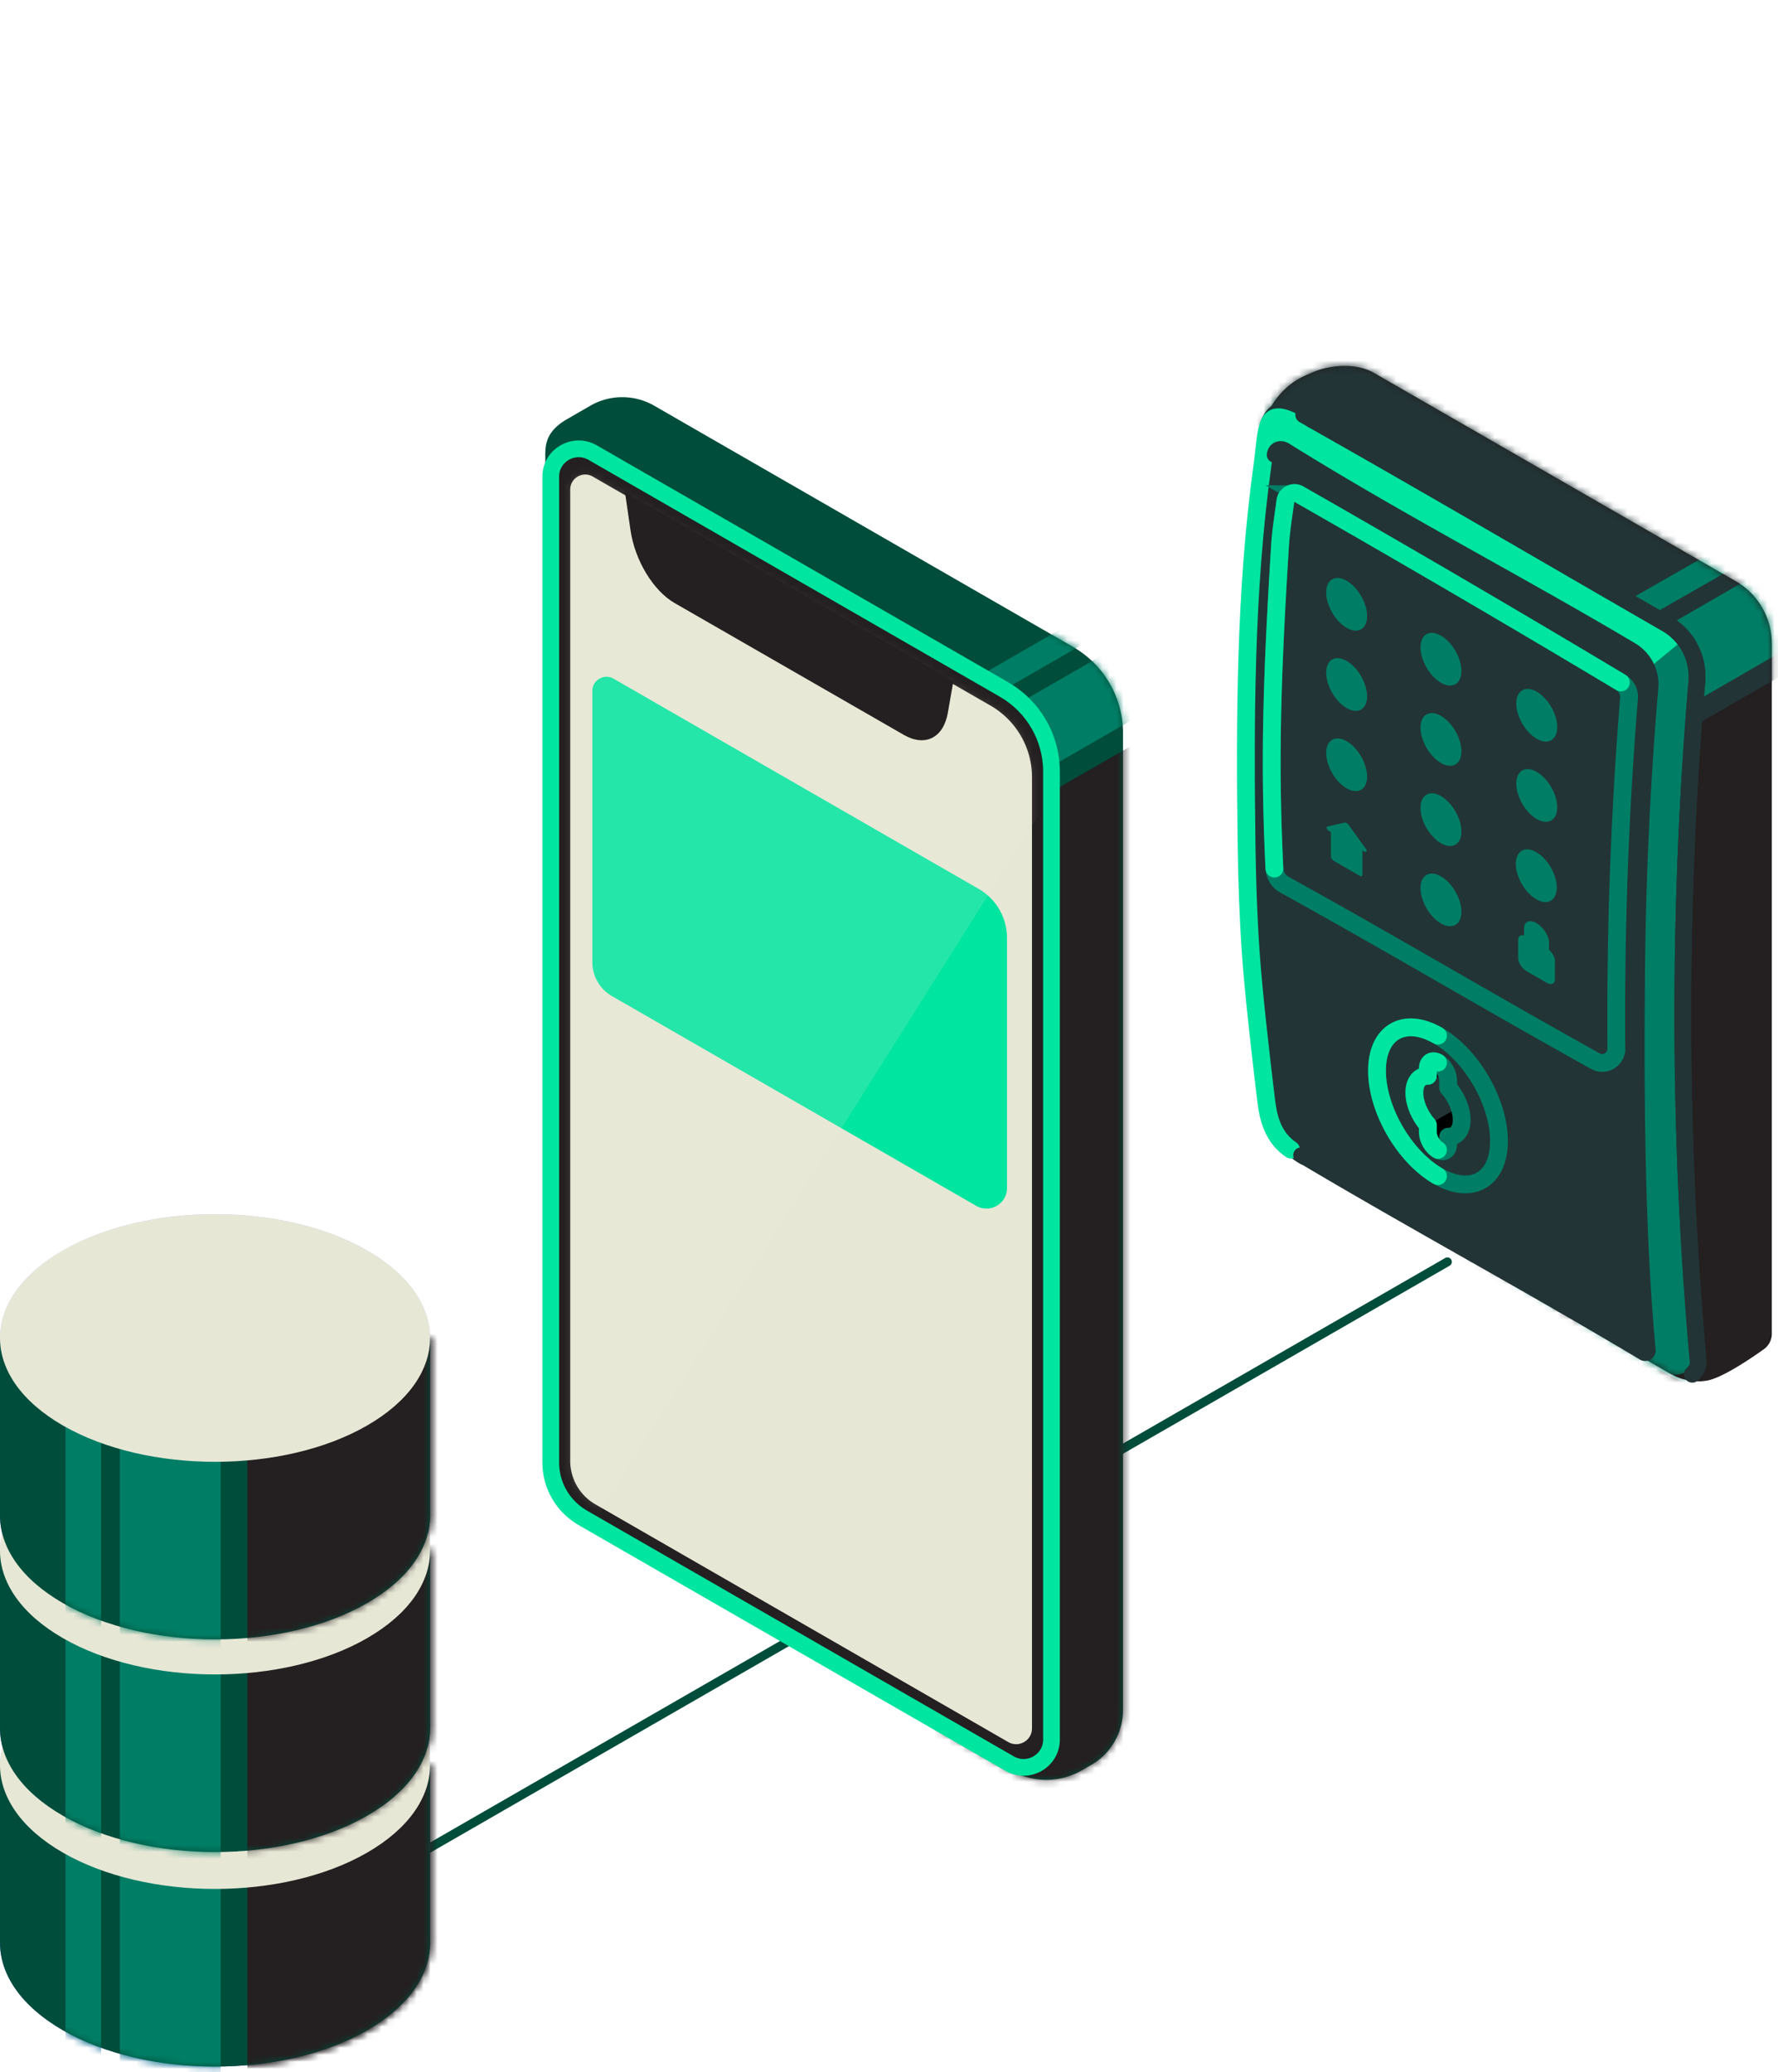 <svg width="254" height="296" viewBox="0 0 254 296" fill="none" xmlns="http://www.w3.org/2000/svg">
    <path d="M206.772 180.242 61.281 264.007" stroke="#004D3B" stroke-width="1.271" stroke-linecap="round" stroke-linejoin="round"/>
    <path d="M61.44 252.125v25.373c0 4.527-3.002 9.05-8.998 12.507-11.997 6.906-31.447 6.909-43.444 0-6-3.454-8.998-7.98-8.995-12.507v-25.373h61.44-.003z" fill="#545ACA"/>
    <mask id="l2egm4i6ua" style="mask-type:luminance" maskUnits="userSpaceOnUse" x="0" y="252" width="62" height="44">
        <path d="M61.44 252.125v25.373c0 4.527-3.002 9.05-8.998 12.507-11.997 6.906-31.447 6.909-43.444 0-6-3.454-8.998-7.98-8.995-12.507v-25.373h61.44-.003z" fill="#fff"/>
    </mask>
    <g mask="url(#l2egm4i6ua)">
        <path d="M73.325 237.426H35.34v72.83h37.985v-72.83z" fill="#241F20"/>
        <path d="M31.523 237.426h-14.4v72.83h14.4v-72.83zM14.44 237.426H9.361v72.83h5.08v-72.83z" fill="#9398FF"/>
    </g>
    <path d="M52.442 264.631c11.997-6.906 12-18.104.003-25.011-11.994-6.906-31.447-6.909-43.443 0-12 6.907-12.004 18.108-.004 25.014 11.997 6.906 31.447 6.906 43.444 0v-.003z" fill="#C6CAFF"/>
    <path d="M61.44 221.484v25.373c0 4.527-3.002 9.051-8.998 12.507-11.997 6.906-31.447 6.909-43.444 0-6-3.453-8.998-7.98-8.995-12.507v-25.373h61.44-.003z" fill="#545ACA"/>
    <mask id="2mvkh0w7qb" style="mask-type:luminance" maskUnits="userSpaceOnUse" x="0" y="221" width="62" height="44">
        <path d="M61.44 221.484v25.373c0 4.527-3.002 9.051-8.998 12.507-11.997 6.906-31.447 6.909-43.444 0-6-3.453-8.998-7.98-8.995-12.507v-25.373h61.44-.003z" fill="#fff"/>
    </mask>
    <g mask="url(#2mvkh0w7qb)">
        <path d="M73.325 206.783H35.34v72.83h37.985v-72.83z" fill="#241F20"/>
        <path d="M31.523 206.783h-14.4v72.83h14.4v-72.83zM14.44 206.783H9.361v72.83h5.08v-72.83z" fill="#9398FF"/>
    </g>
    <path d="M52.442 233.992c11.997-6.906 12-18.104.003-25.01-11.994-6.907-31.447-6.91-43.443 0-12 6.906-12.004 18.107-.004 25.013 11.997 6.907 31.447 6.907 43.444 0v-.003z" fill="#C6CAFF"/>
    <path d="M61.44 191.111v25.373c0 4.527-3.002 9.051-8.998 12.507-11.997 6.906-31.447 6.909-43.444 0-6-3.453-8.998-7.98-8.995-12.507v-25.373h61.44-.003z" fill="#545ACA"/>
    <mask id="s0qy5zwywc" style="mask-type:luminance" maskUnits="userSpaceOnUse" x="0" y="191" width="62" height="44">
        <path d="M61.44 191.111v25.373c0 4.527-3.002 9.051-8.998 12.507-11.997 6.906-31.447 6.909-43.444 0-6-3.453-8.998-7.98-8.995-12.507v-25.373h61.44-.003z" fill="#fff"/>
    </mask>
    <g mask="url(#s0qy5zwywc)">
        <path d="M73.325 176.412H35.34v72.83h37.985v-72.83z" fill="#241F20"/>
        <path d="M31.523 176.412h-14.4v72.83h14.4v-72.83zM14.44 176.412H9.361v72.83h5.08v-72.83z" fill="#9398FF"/>
    </g>
    <path d="M52.442 203.619c11.997-6.906 12-18.104.003-25.01-11.994-6.907-31.447-6.91-43.443 0-12 6.906-12.004 18.107-.004 25.013 11.997 6.907 31.447 6.907 43.444 0v-.003z" fill="#C6CAFF"/>
    <path d="m84.34 57.947-3.31 1.912c-3.237 1.855-3.132 3.917-3.132 5.518V80.68l72.315 29.823c-5.175 45.304-11.127 91.033-16.305 136.34 3.489 2.011 6.982 4.018 10.471 6.029a10.175 10.175 0 0 0 10.129.016c.485-.276.944-.54 1.367-.784a9.087 9.087 0 0 0 4.557-7.872V104.731c0-5.086-2.724-9.788-7.144-12.332-19.944-11.484-39.887-22.965-59.831-34.45a9.147 9.147 0 0 0-9.12 0h.004v-.002z" fill="#004D3B"/>
    <mask id="6p34ed050d" style="mask-type:luminance" maskUnits="userSpaceOnUse" x="77" y="56" width="84" height="199">
        <path d="m84.34 57.947-3.31 1.912c-3.237 1.855-3.132 3.917-3.132 5.518V80.68l72.315 29.823c-5.175 45.304-11.127 91.033-16.305 136.34 3.489 2.011 6.982 4.018 10.471 6.029a10.175 10.175 0 0 0 10.129.016c.485-.276.944-.54 1.367-.784a9.087 9.087 0 0 0 4.557-7.872V104.731c0-5.086-2.724-9.788-7.144-12.332-19.944-11.484-39.887-22.965-59.831-34.45a9.147 9.147 0 0 0-9.12 0h.004v-.002z" fill="#fff"/>
    </mask>
    <g mask="url(#6p34ed050d)">
        <path d="M107.496 137.69c0 52.296.003 104.595.006 156.891l109.004-62.757c0-52.296-.003-104.595-.006-156.89L107.496 137.69z" fill="#241F20"/>
        <path d="m168.646 87.162-29.463 16.959 5.076 8.765 29.463-16.959-5.076-8.765zM158.474 85.865l-29.463 16.959 1.73 2.988 29.463-16.96-1.73-2.987z" fill="#007E65"/>
    </g>
    <path d="M78.682 68.138V209.69a7.762 7.762 0 0 0 3.89 6.725l61.979 35.681c2.517 1.449 5.662-.362 5.662-3.259V107.45a8.753 8.753 0 0 0-4.397-7.59L84.701 64.676c-2.677-1.54-6.022.385-6.022 3.466h.003v-.003z" fill="#241F20"/>
    <path d="M150.213 248.473V110.208c0-4.839-2.59-9.311-6.793-11.732-19.587-11.278-39.174-22.555-58.76-33.83-2.658-1.53-5.981.382-5.981 3.441v140.832c0 3.25 1.74 6.252 4.563 7.878 20.329 11.707 40.661 23.41 60.99 35.116 2.658 1.531 5.981-.381 5.981-3.44z" stroke="#00E5A0" stroke-width="2.389" stroke-linecap="round" stroke-linejoin="round"/>
    <path d="M81.463 69.921v138.752a7.16 7.16 0 0 0 3.588 6.201l58.981 33.956c1.51.87 3.396-.216 3.396-1.954V111.022c0-4.222-2.262-8.123-5.93-10.235-18.94-10.906-37.88-21.809-56.82-32.714-1.43-.823-3.215.206-3.215 1.852v-.004z" fill="#E7E7D6"/>
    <mask id="snsmtyb38e" style="mask-type:luminance" maskUnits="userSpaceOnUse" x="81" y="67" width="67" height="183">
        <path d="M81.463 69.921v138.752a7.16 7.16 0 0 0 3.588 6.201l58.981 33.956c1.51.87 3.396-.216 3.396-1.954V111.022c0-4.222-2.262-8.123-5.93-10.235-18.94-10.906-37.88-21.809-56.82-32.714-1.43-.823-3.215.206-3.215 1.852v-.004z" fill="#fff"/>
    </mask>
    <g mask="url(#snsmtyb38e)">
        <path d="M143.856 133.971v35.735c0 2.253-2.444 3.66-4.4 2.532-17.344-9.984-34.684-19.969-52.027-29.954a5.597 5.597 0 0 1-2.808-4.847V98.69c0-1.553 1.686-2.522 3.034-1.747l52.145 30.02a8.08 8.08 0 0 1 4.056 7.005v.003z" fill="#00E5A0"/>
        <path opacity=".16" d="M125.044-47.484-64.044 252.92l90.75 56.777L215.794 9.293l-90.75-56.777z" fill="#E7E7D6"/>
    </g>
    <path d="M129.106 104.962 96.372 86.137c-3.043-1.75-5.671-6.084-6.296-10.385l-.796-5.461 46.919 26.987-.796 4.545c-.628 3.581-3.254 4.893-6.297 3.142v-.003z" fill="#241F20"/>
    <path d="M61.44 252.125v25.373c0 4.527-3.002 9.05-8.998 12.507-11.997 6.906-31.447 6.909-43.444 0-6-3.454-8.998-7.98-8.995-12.507v-25.373h61.44-.003z" fill="#004D3B"/>
    <mask id="49q7wk3xmf" style="mask-type:luminance" maskUnits="userSpaceOnUse" x="0" y="252" width="62" height="44">
        <path d="M61.44 252.125v25.373c0 4.527-3.002 9.05-8.998 12.507-11.997 6.906-31.447 6.909-43.444 0-6-3.454-8.998-7.98-8.995-12.507v-25.373h61.44-.003z" fill="#fff"/>
    </mask>
    <g mask="url(#49q7wk3xmf)">
        <path d="M73.325 237.426H35.34v72.83h37.985v-72.83z" fill="#241F20"/>
        <path d="M31.523 237.426h-14.4v72.83h14.4v-72.83zM14.44 237.426H9.361v72.83h5.08v-72.83z" fill="#007E65"/>
    </g>
    <path d="M52.442 264.631c11.997-6.906 12-18.104.003-25.011-11.994-6.906-31.447-6.909-43.443 0-12 6.907-12.004 18.108-.004 25.014 11.997 6.906 31.447 6.906 43.444 0v-.003z" fill="#E7E7D6"/>
    <path d="M61.44 221.484v25.373c0 4.527-3.002 9.051-8.998 12.507-11.997 6.906-31.447 6.909-43.444 0-6-3.453-8.998-7.98-8.995-12.507v-25.373h61.44-.003z" fill="#004D3B"/>
    <mask id="0b3pebq2dg" style="mask-type:luminance" maskUnits="userSpaceOnUse" x="0" y="221" width="62" height="44">
        <path d="M61.44 221.484v25.373c0 4.527-3.002 9.051-8.998 12.507-11.997 6.906-31.447 6.909-43.444 0-6-3.453-8.998-7.98-8.995-12.507v-25.373h61.44-.003z" fill="#fff"/>
    </mask>
    <g mask="url(#0b3pebq2dg)">
        <path d="M73.325 206.783H35.34v72.83h37.985v-72.83z" fill="#241F20"/>
        <path d="M31.523 206.783h-14.4v72.83h14.4v-72.83zM14.44 206.783H9.361v72.83h5.08v-72.83z" fill="#007E65"/>
    </g>
    <path d="M52.442 233.992c11.997-6.906 12-18.104.003-25.01-11.994-6.907-31.447-6.91-43.443 0-12 6.906-12.004 18.107-.004 25.013 11.997 6.907 31.447 6.907 43.444 0v-.003z" fill="#E7E7D6"/>
    <path d="M61.44 191.111v25.373c0 4.527-3.002 9.051-8.998 12.507-11.997 6.906-31.447 6.909-43.444 0-6-3.453-8.998-7.98-8.995-12.507v-25.373h61.44-.003z" fill="#004D3B"/>
    <mask id="vo0d6laqdh" style="mask-type:luminance" maskUnits="userSpaceOnUse" x="0" y="191" width="62" height="44">
        <path d="M61.44 191.111v25.373c0 4.527-3.002 9.051-8.998 12.507-11.997 6.906-31.447 6.909-43.444 0-6-3.453-8.998-7.98-8.995-12.507v-25.373h61.44-.003z" fill="#fff"/>
    </mask>
    <g mask="url(#vo0d6laqdh)">
        <path d="M73.325 176.412H35.34v72.83h37.985v-72.83z" fill="#241F20"/>
        <path d="M31.523 176.412h-14.4v72.83h14.4v-72.83zM14.44 176.412H9.361v72.83h5.08v-72.83z" fill="#007E65"/>
    </g>
    <path d="M52.442 203.619c11.997-6.906 12-18.104.003-25.01-11.994-6.907-31.447-6.91-43.443 0-12 6.906-12.004 18.107-.004 25.013 11.997 6.907 31.447 6.907 43.444 0v-.003z" fill="#E7E7D6"/>
    <path d="M244.473 192.332c1.262-4.524 2.527-9.044 3.789-13.568-3.384-33.137-1.976-53.76-5.363-86.894-17.031-13.726-30.092-21.573-47.124-35.3h-10.566a4.1 4.1 0 0 0-4.078 3.6 412.14 412.14 0 0 0-2.945 53.283 412.915 412.915 0 0 0 2.601 42.483 13 13 0 0 0 6.452 9.794c21.164 12.186 29.952 18.155 51.438 30.522 2.495 1.436 5.019-1.15 5.793-3.92h.003z" fill="#241F20"/>
    <mask id="bammiqjqwi" style="mask-type:luminance" maskUnits="userSpaceOnUse" x="178" y="56" width="71" height="141">
        <path d="M244.473 192.332c1.262-4.524 2.527-9.044 3.789-13.568-3.384-33.137-1.976-53.76-5.363-86.894-17.031-13.726-30.092-21.573-47.124-35.3h-10.566a4.1 4.1 0 0 0-4.078 3.6 412.14 412.14 0 0 0-2.945 53.283 412.915 412.915 0 0 0 2.601 42.483 13 13 0 0 0 6.452 9.794c21.164 12.186 29.952 18.155 51.438 30.522 2.495 1.436 5.019-1.15 5.793-3.92h.003z" fill="#fff"/>
    </mask>
    <g mask="url(#bammiqjqwi)">
        <path d="m179.721 54.013-4.302 7.428 64.36 37.046 4.302-7.428-64.36-37.046z" fill="#00E5A0"/>
        <path d="M177.62 160.64c.468-2.119 3.486-3.647 6.124-3.955 6.37-.746 8.728 5.82 21.562 12.726 3.541 1.906 4.248 1.881 9.49 4.73 6.56 3.565 5.866 3.825 11.299 6.706 6.079 3.225 8.606 3.778 11.729 7.139a21.646 21.646 0 0 1 3.278 4.644c.861 1.63 3.295 6.255 2.158 7.567-1.594 1.839-9.563-3.542-22.168-10.232-10.314-5.474-21.368-10.572-35.624-20.293-3.715-2.535-8.524-5.979-7.848-9.029v-.003z" fill="#000"/>
        <path d="M242.797 198.546c-4.665-2.243-9.329-4.489-13.994-6.734 4.534-14.293 5.334-22.784 5.149-27.985-.038-1.035-.245-5.61-.367-12.125a550.3 550.3 0 0 1-.092-9.305s-.016-16.846 1.042-33.664c.319-5.045.478-7.567.567-8.037.124-.642-.102 1.861-.194.241-.093-1.652-5.277.426-5.643-.47 1.704-1.102 10.716-8.847 12.42-9.95 1.514 2.98 1.326 6.999 2.208 12.698 1.036 6.693.188 11.859-.226 14.689-1.66 11.386-1.501 20.98-1.351 30.164.411 24.934-3.097 36.081.787 42.946.44.775 2.893 3.749 1.896 5.852-.468.985-1.523 1.455-2.208 1.68h.006z" fill="#007E65"/>
        <path d="m219.917 170.916-4.804 3.262 18.828 27.558 4.803-3.262-18.827-27.558zM205.96 163.83l-2.37 1.609 18.828 27.558 2.37-1.609-18.828-27.558z" fill="#007E65"/>
    </g>
    <path d="M253.118 91.94c0-3.682-1.97-7.087-5.169-8.93l-5.05-2.906c-18.013-10.373-26.45-15.23-46.598-26.828-2.782-1.601-6.704-1.061-8.995 0-.854.397-5.047 1.696-6.911 7.554-.405 1.274 3.224-3.087 4.387-2.42 18.43 10.61 36.28 20.887 54.714 31.497 3.154 1.817 2.829 5.172 2.928 5.836a9.925 9.925 0 0 1-.143 3.586 7.494 7.494 0 0 0-.163 1.338l-1.695 41.04a7.122 7.122 0 0 0 0 .62l1.692 51.581c-.013.317-.08.772-.357 1.219-.831 1.344-2.705 1.262-2.791 1.255a6.644 6.644 0 0 0 1.705.671 9.208 9.208 0 0 0 2.303.251s.453-.026.924-.112c2.138-.39 6.071-3.043 8.065-4.463a2.743 2.743 0 0 0 1.154-2.236V97.738l.006.013v-5.814h-.006v.003z" fill="#241F20"/>
    <mask id="ex0wr8fqnj" style="mask-type:luminance" maskUnits="userSpaceOnUse" x="180" y="52" width="74" height="146">
        <path d="M253.118 91.94c0-3.682-1.97-7.087-5.169-8.93l-5.05-2.906c-18.013-10.373-26.45-15.23-46.598-26.828-2.782-1.601-6.704-1.061-8.995 0-.854.397-5.047 1.696-6.911 7.554-.405 1.274 3.224-3.087 4.387-2.42 18.43 10.61 36.28 20.887 54.714 31.497 3.154 1.817 2.829 5.172 2.928 5.836a9.925 9.925 0 0 1-.143 3.586 7.494 7.494 0 0 0-.163 1.338l-1.695 41.04a7.122 7.122 0 0 0 0 .62l1.692 51.581c-.013.317-.08.772-.357 1.219-.831 1.344-2.705 1.262-2.791 1.255a6.644 6.644 0 0 0 1.705.671 9.208 9.208 0 0 0 2.303.251s.453-.026.924-.112c2.138-.39 6.071-3.043 8.065-4.463a2.743 2.743 0 0 0 1.154-2.236V97.738l.006.013v-5.814h-.006v.003z" fill="#fff"/>
    </mask>
    <g mask="url(#ex0wr8fqnj)">
        <path d="M229.105 111.122c20.928-12.05 41.856-24.099 62.788-36.148-29.299-16.869-58.598-33.737-87.9-50.609-20.929 12.05-41.857 24.1-62.788 36.148l87.9 50.609z" fill="#223436"/>
        <path d="M228.085 108.337c4.99-2.872 51.34-29.633 56.329-32.505-6.984-4.022-4.359-2.545-11.346-6.566-4.99 2.871-51.34 29.632-56.329 32.504 6.984 4.022 4.359 2.545 11.346 6.567zM225.102 94.012c1.524-.877 27.241-15.566 28.767-16.443-2.131-1.23-1.332-.778-3.463-2.005-1.523.877-27.241 15.567-28.767 16.443 2.132 1.23 1.332.779 3.463 2.005z" fill="#007E65"/>
    </g>
    <path d="M242.539 193.802a561.83 561.83 0 0 1-.134-96.402 8.739 8.739 0 0 0-4.346-8.32c-17.27-9.943-34.451-20.042-51.811-29.83-3.419-1.928-5.022.125-5.315 2.66a412.67 412.67 0 0 0-2.74 51.539 413.105 413.105 0 0 0 2.718 43.512 10.965 10.965 0 0 0 5.436 8.247" stroke="#223436" stroke-width="2.389" stroke-linecap="round" stroke-linejoin="round"/>
    <path d="M184.05 64.62c-1.364-.81-3.11.044-3.295 1.613-1.702 14.578-2.728 30.243-2.559 48.36.137 14.842 1.3 31.793 2.715 44.186a8.783 8.783 0 0 0 4.251 6.55c16.837 10 32.66 18.517 49.561 28.61a.39.39 0 0 0 .593-.369c-1.53-16.112-1.587-35.999-1.393-55.301.14-14.171.835-27.542 1.896-40.017a5.753 5.753 0 0 0-2.794-5.439c-16.299-9.68-32.674-18.51-48.972-28.19l-.003-.003z" fill="#223436"/>
    <path d="M185.305 60.586c-4.748-2.671-4.181.296-4.98 6.08-2.448 17.765-2.486 36.184-2.244 54.107.07 5.092.249 10.188.596 15.271.398 5.829 1.52 15.534 2.227 21.332.332 2.725 1.148 5.241 3.534 6.839" stroke="#00E5A0" stroke-width="2.543" stroke-linecap="round" stroke-linejoin="round"/>
    <path d="M185.834 164.99c16.817 9.987 32.064 18.164 48.978 28.263a.413.413 0 0 0 .627-.39c-1.513-16.154-1.711-35.313-1.519-54.593.14-14.181.838-27.565 1.899-40.05a5.736 5.736 0 0 0-2.798-5.41c-16.298-9.679-33.282-18.45-49.364-28.482-.876-.547-1.558-.038-1.596.667" stroke="#223436" stroke-width="2.17" stroke-linecap="round" stroke-linejoin="round"/>
    <path d="M241.761 196.297c1.033-1.042.87-1.439.724-3.11-1.466-16.754-2.256-34.449-2.055-54.103a562.36 562.36 0 0 1 1.975-41.682 8.739 8.739 0 0 0-4.346-8.32c-17.27-9.944-34.451-20.042-51.811-29.83" stroke="#223436" stroke-width="2.389" stroke-linecap="round" stroke-linejoin="round"/>
    <path d="M186.58 69.54c-1.211-.72-2.769.041-2.932 1.44-1.513 12.967-2.425 26.903-2.278 43.022.121 13.206 1.275 24.645 2.533 35.669a7.831 7.831 0 0 0 3.792 5.835c14.524 8.628 28.203 16.014 42.73 24.642.806.48 1.822-.152 1.739-1.086-1.22-14.048-1.379-27.441-1.214-43.995a476.762 476.762 0 0 1 1.689-35.618 5.107 5.107 0 0 0-2.488-4.825c-14.502-8.612-29.07-16.472-43.571-25.084z" fill="#223436"/>
    <path d="M214.142 162.983c0-5.544-3.9-12.282-8.715-15.055-4.815-2.77-8.715-.521-8.712 5.019 0 5.541 3.9 12.278 8.712 15.049 4.811 2.77 8.715.527 8.715-5.013z" fill="#223436"/>
    <path d="M214.142 162.983c0-5.544-3.9-12.282-8.715-15.055-4.815-2.77-8.715-.521-8.712 5.019 0 5.541 3.9 12.278 8.712 15.049 4.811 2.77 8.715.527 8.715-5.013z" stroke="#007E65" stroke-width="2.543" stroke-miterlimit="10"/>
    <path d="M205.427 147.93c-4.815-2.77-8.715-.521-8.712 5.019 0 5.54 3.9 12.278 8.712 15.048" stroke="#00E5A0" stroke-width="2.543" stroke-linecap="round" stroke-linejoin="round"/>
    <path d="M206.88 155.343v-1.052c0-.921-.65-2.045-1.45-2.506-.8-.461-1.45-.086-1.45.835v1.052c-1.14-.032-1.931.851-1.931 2.402 0 1.55.791 3.341 1.931 4.625v1.051c0 .922.65 2.043 1.45 2.504.8.46 1.45.089 1.45-.836v-1.051c1.141.031 1.931-.849 1.931-2.402 0-1.553-.79-3.345-1.931-4.625v.003z" fill="#00E5A0"/>
    <mask id="nug3xkldzk" style="mask-type:luminance" maskUnits="userSpaceOnUse" x="202" y="151" width="7" height="14">
        <path d="M206.88 155.343v-1.052c0-.921-.65-2.045-1.45-2.506-.8-.461-1.45-.086-1.45.835v1.052c-1.14-.032-1.931.851-1.931 2.402 0 1.55.791 3.341 1.931 4.625v1.051c0 .922.65 2.043 1.45 2.504.8.46 1.45.089 1.45-.836v-1.051c1.141.031 1.931-.849 1.931-2.402 0-1.553-.79-3.345-1.931-4.625v.003z" fill="#fff"/>
    </mask>
    <g mask="url(#nug3xkldzk)">
        <path d="M214.635 155.8c-4.005 2.306-8.013 4.613-12.019 6.922-1.679-1.88-3.358-3.764-5.041-5.645 4.28-2.211 8.559-4.419 12.835-6.63 1.409 1.786 2.817 3.568 4.222 5.353h.003z" fill="#223436"/>
        <path d="M209.961 157.256c-.093.054-2.709 1.56-2.795 1.607-.006.003-.946.544-.946.547l-2.24 1.289c-1.02 1.02-1.409 2.434-.975 3.603.634 1.712 2.785 2.22 4.241 1.909 2.278-.486 3.087-3.037 3.295-3.691.803-2.538-.303-4.746-.58-5.264zM213.641 149.047l-9.25 5.327c-1.625-2.261-1.208-3.532-1.096-3.818.787-2.03 4.951-3.04 10.346-1.509z" fill="#000"/>
    </g>
    <path d="M206.88 155.343v-1.052c0-.921-.65-2.045-1.45-2.506-.8-.461-1.45-.086-1.45.835v1.052c-1.14-.032-1.931.851-1.931 2.402 0 1.55.791 3.341 1.931 4.625v1.051c0 .922.65 2.043 1.45 2.504.8.46 1.45.089 1.45-.836v-1.051c1.141.031 1.931-.849 1.931-2.402 0-1.553-.79-3.345-1.931-4.625v.003z" stroke="#007E65" stroke-width="2.543" stroke-linecap="round" stroke-linejoin="round"/>
    <path d="M205.43 151.785c-.8-.461-1.45-.086-1.45.835v1.052c-1.14-.032-1.931.851-1.931 2.402 0 1.55.791 3.341 1.931 4.625v1.051c0 .922.65 2.043 1.45 2.504" stroke="#00E5A0" stroke-width="2.543" stroke-linecap="round" stroke-linejoin="round"/>
    <path d="M185.569 70.59a1.303 1.303 0 0 0-1.94.96c-.277 2.109-.631 4.234-.765 6.4-1.278 20.532-1.491 31.838-.803 46.114a2.798 2.798 0 0 0 1.447 2.31c14.985 8.288 29.417 16.868 44.399 25.197 1.351.75 3.008-.235 2.998-1.775a714.279 714.279 0 0 1 0-9.025 563.506 563.506 0 0 1 1.81-41.031 2.402 2.402 0 0 0-1.163-2.26 2595.67 2595.67 0 0 0-45.986-26.89h.003z" stroke="#007E65" stroke-width="2.543" stroke-miterlimit="10"/>
    <path d="M195.126 121.237c.213.295.092.568-.185.41l-.316-.181v3.472c0 .213-.172.286-.388.162l-3.719-2.154c-.213-.124-.389-.397-.389-.61v-3.472l-.315-.181c-.274-.159-.398-.575-.185-.623l2.466-.565c.163-.038.395.098.558.324l2.466 3.421h.007v-.003zM222.13 137.298v2.589c0 .648-.525.867-1.172.492l-2.906-1.68c-.647-.375-1.173-1.204-1.173-1.849v-2.589c0-.534.357-.775.848-.636v-1.019c0-.979.8-1.312 1.781-.747.981.569 1.781 1.827 1.781 2.805v1.02c.488.423.848 1.08.848 1.614h-.007z" fill="#007E65"/>
    <path d="M220.591 134.264c0-.597-.487-1.366-1.086-1.712-.599-.347-1.087-.143-1.087.454v.972l2.177 1.258v-.972h-.004zM192.379 105.871c-1.616-.931-2.922-.175-2.922 1.684 0 1.858 1.309 4.117 2.922 5.048 1.615.93 2.922.178 2.922-1.681 0-1.858-1.31-4.12-2.922-5.048v-.003zM192.379 94.408c-1.616-.93-2.922-.174-2.922 1.684 0 1.858 1.309 4.117 2.922 5.048 1.615.931 2.922.178 2.922-1.68 0-1.86-1.31-4.121-2.922-5.049v-.003zM192.379 82.95c-1.616-.932-2.922-.175-2.922 1.683s1.309 4.117 2.922 5.048c1.615.93 2.922.178 2.922-1.68 0-1.86-1.31-4.121-2.922-5.049v-.003zM205.851 113.713c-1.616-.931-2.922-.175-2.922 1.684 0 1.858 1.309 4.117 2.922 5.047 1.615.931 2.922.178 2.922-1.68 0-1.858-1.31-4.12-2.922-5.048v-.003zM205.851 102.252c-1.616-.931-2.922-.175-2.922 1.684 0 1.858 1.309 4.117 2.922 5.048 1.615.93 2.922.177 2.922-1.681s-1.31-4.12-2.922-5.048v-.003zM205.851 125.176c-1.616-.931-2.922-.175-2.922 1.683 0 1.859 1.309 4.118 2.922 5.048 1.615.931 2.922.178 2.922-1.68 0-1.859-1.31-4.12-2.922-5.048v-.003zM205.851 90.791c-1.616-.93-2.922-.175-2.922 1.684 0 1.858 1.309 4.117 2.922 5.048 1.615.93 2.922.178 2.922-1.68 0-1.86-1.31-4.121-2.922-5.049v-.003zM219.473 121.719c-1.616-.931-2.922-.175-2.922 1.683 0 1.859 1.309 4.118 2.922 5.048 1.615.931 2.921.178 2.921-1.68 0-1.859-1.309-4.12-2.921-5.048v-.003zM219.537 110.258c-1.616-.931-2.922-.175-2.922 1.684 0 1.858 1.309 4.117 2.922 5.047 1.615.931 2.922.178 2.922-1.68 0-1.859-1.31-4.12-2.922-5.048v-.003zM219.537 105.527c1.615.931 2.922.178 2.922-1.68 0-1.859-1.31-4.12-2.922-5.048-1.616-.93-2.922-.175-2.922 1.684 0 1.858 1.309 4.117 2.922 5.047v-.003z" fill="#007E65"/>
    <path d="M231.552 97.48a2582.572 2582.572 0 0 0-45.986-26.89 1.303 1.303 0 0 0-1.94.96c-.277 2.109-.631 4.234-.765 6.4-1.278 20.532-1.491 31.838-.803 46.114" stroke="#00E5A0" stroke-width="2.543" stroke-linecap="round" stroke-linejoin="round"/>
</svg>
